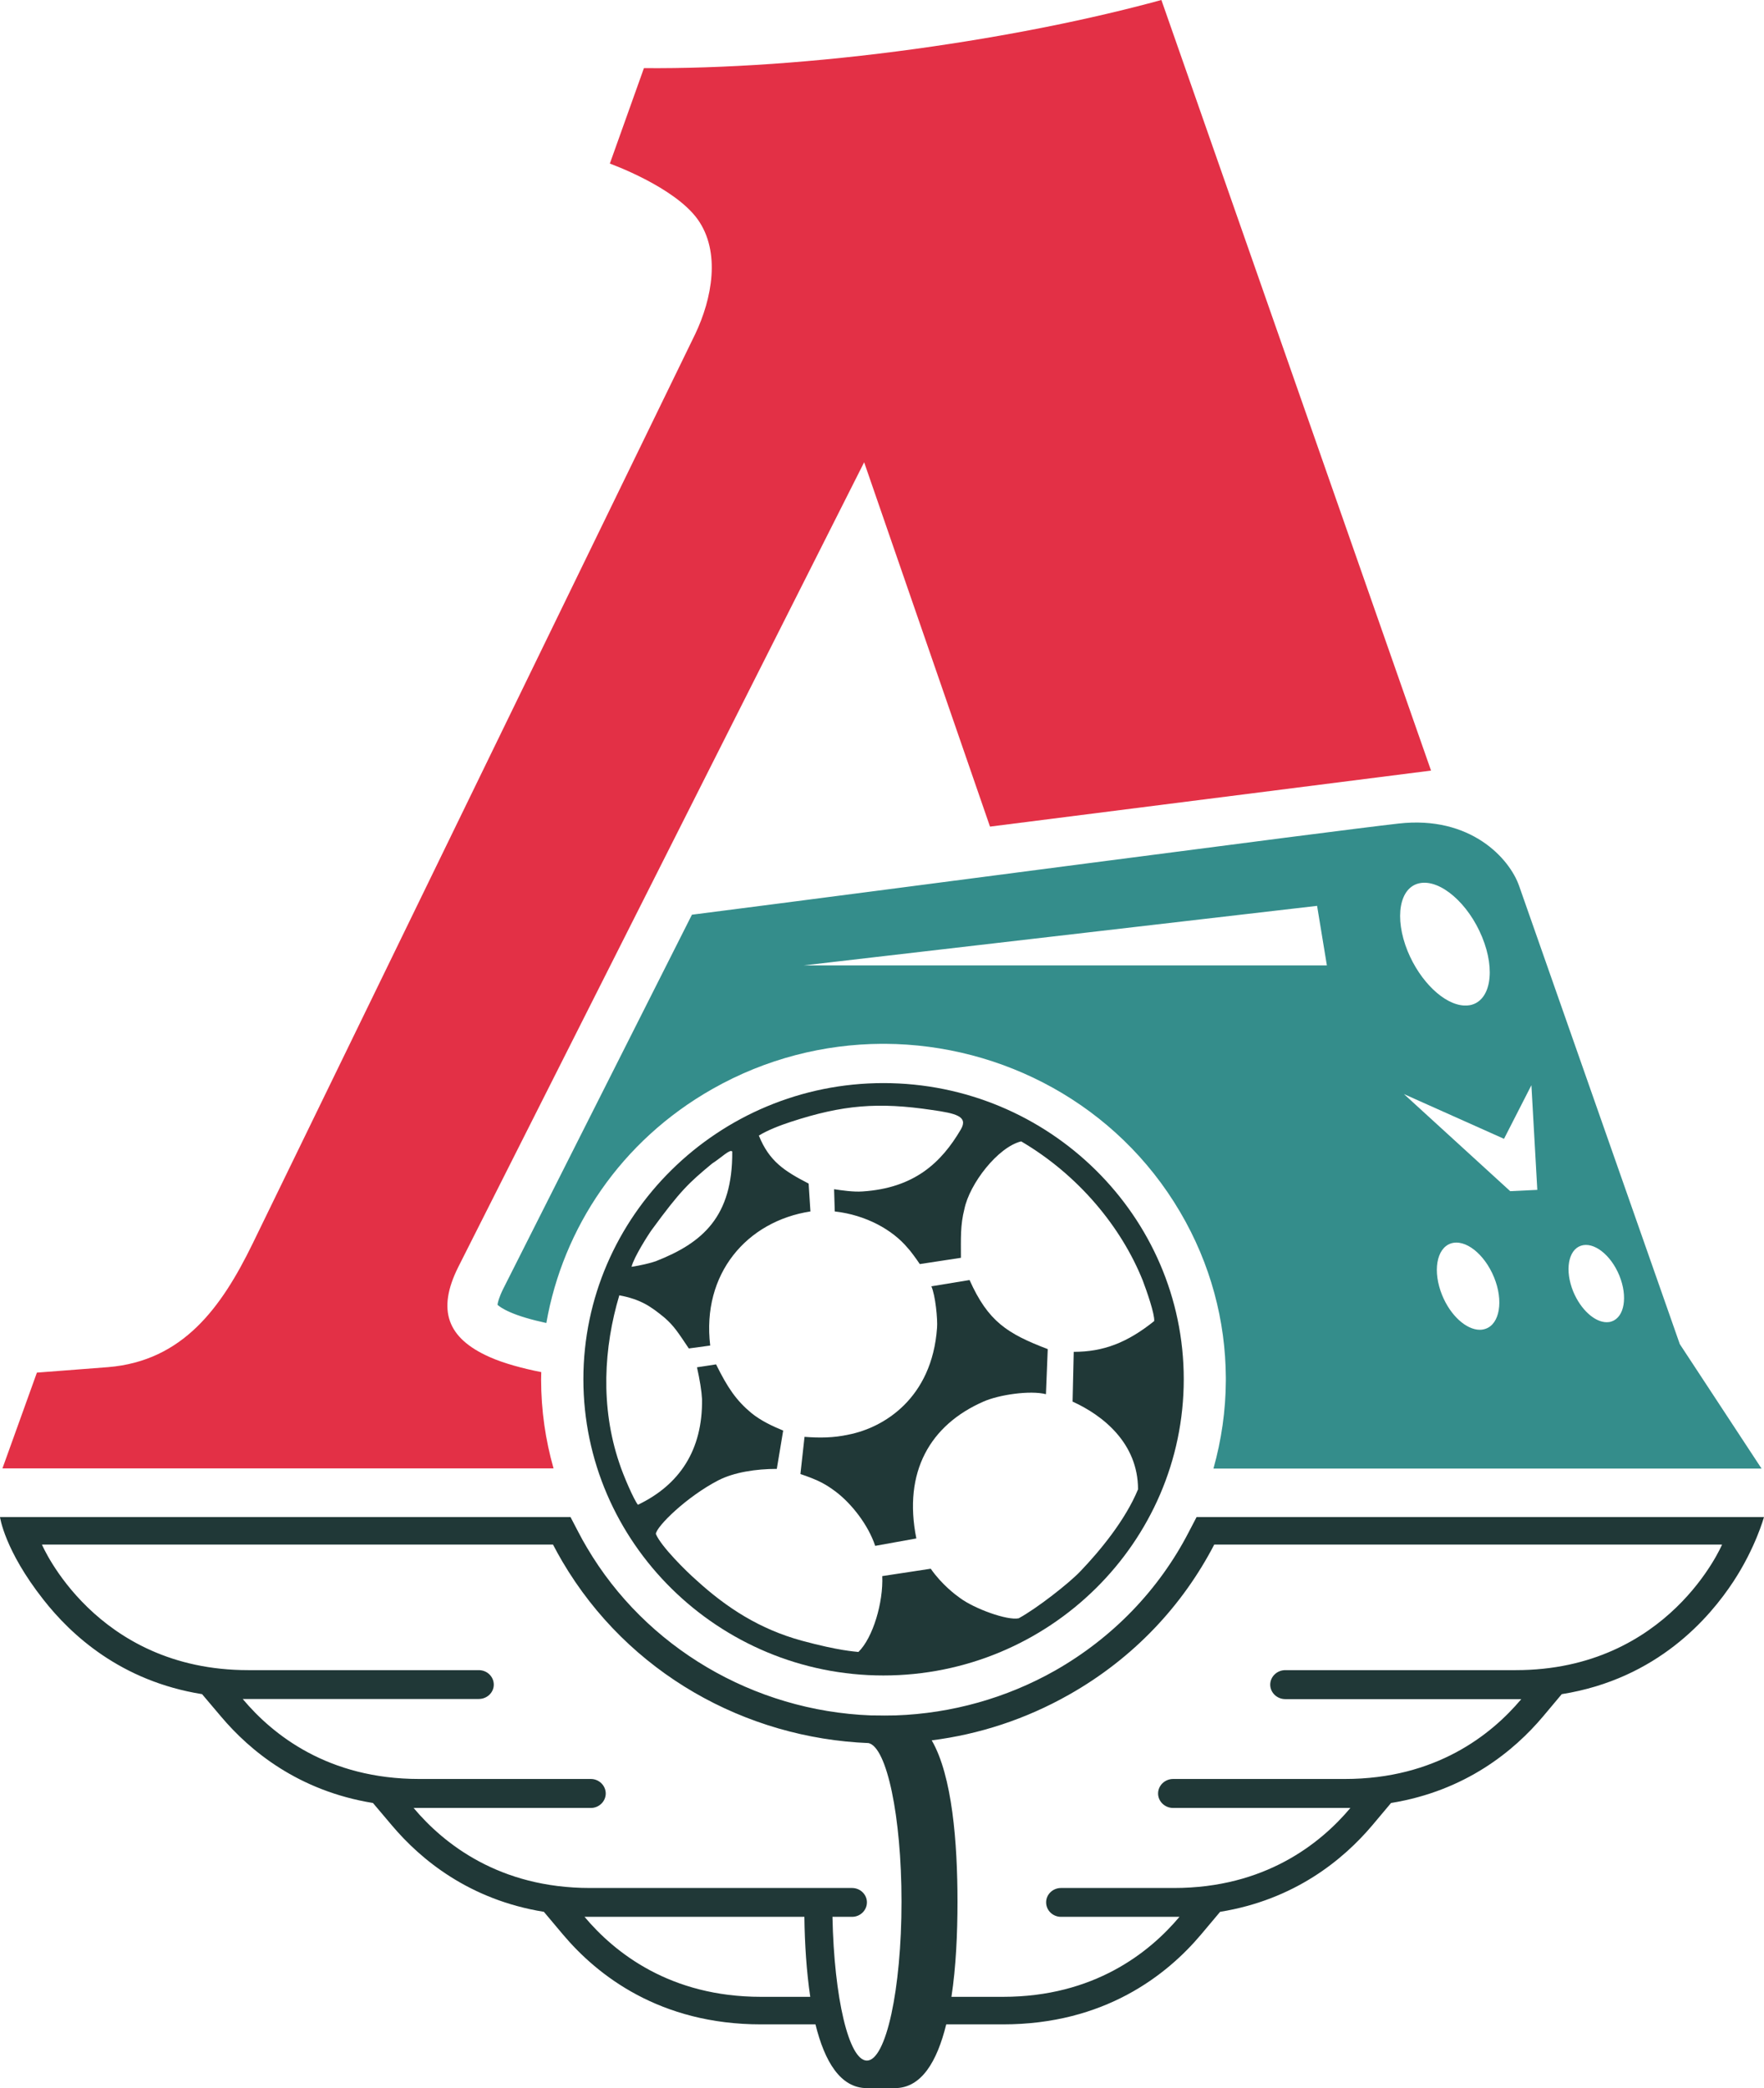 <svg width="49" height="58" viewBox="0 0 49 58" fill="none" xmlns="http://www.w3.org/2000/svg">
<g clip-path="url(#clip0_2347_4524)">
<path d="M25.455 1.355C22.666 1.74 20.059 1.91 17.887 1.892L16.94 4.544C16.94 4.544 18.726 5.183 19.379 6.091C20.027 6.999 19.778 8.3 19.311 9.28L7.015 34.548C6.153 36.314 5.083 37.803 3.002 37.974C2.685 38 1.025 38.126 1.025 38.126L0.068 40.786H15.376C15.153 39.999 15.031 39.176 15.031 38.318C15.031 38.246 15.035 38.179 15.035 38.112C14.537 38.014 13.997 37.871 13.598 37.692C12.419 37.169 12.134 36.386 12.728 35.196L24.004 12.84L27.5 22.96L39.751 21.404L32.261 0C30.297 0.537 27.971 1.006 25.455 1.355Z" fill="#E33046"/>
<path d="M33.239 42.137L33.022 42.553C32.188 44.168 30.9 45.496 29.304 46.404C27.953 47.168 26.429 47.593 24.883 47.647C24.874 47.647 24.724 47.651 24.57 47.651C24.457 47.651 24.393 47.647 24.189 47.647C20.934 47.522 17.937 45.76 16.305 42.987C16.218 42.844 16.141 42.701 16.064 42.553L15.847 42.137H0C0 42.137 0.122 43.054 1.202 44.427C1.972 45.411 3.355 46.694 5.613 47.057L6.139 47.678C6.946 48.635 8.293 49.744 10.36 50.08L10.886 50.702C11.693 51.658 13.04 52.768 15.108 53.103L15.634 53.729C16.595 54.87 18.327 56.229 21.138 56.229H22.652C22.906 57.262 23.346 58 24.081 58H24.856C25.595 58 26.03 57.262 26.284 56.229H27.862C30.673 56.229 32.405 54.87 33.366 53.729L33.892 53.103C35.96 52.768 37.307 51.658 38.114 50.706L38.64 50.08C40.707 49.744 42.054 48.635 42.861 47.678L43.382 47.057C46.048 46.632 47.495 44.923 48.148 43.931C48.764 42.996 49 42.137 49 42.137H33.239ZM21.138 55.464C18.613 55.464 17.075 54.239 16.237 53.242H22.344C22.353 53.989 22.403 54.762 22.507 55.464H21.138ZM24.081 57.235C23.577 57.235 23.169 55.482 23.124 53.242H23.668C23.895 53.242 24.081 53.063 24.081 52.839C24.081 52.62 23.895 52.441 23.668 52.441H16.391C13.87 52.441 12.328 51.216 11.489 50.218H16.413C16.64 50.218 16.826 50.035 16.826 49.816C16.826 49.597 16.64 49.413 16.413 49.413H11.644C9.118 49.413 7.581 48.193 6.742 47.191H13.299C13.53 47.191 13.716 47.012 13.716 46.793C13.716 46.569 13.53 46.39 13.299 46.39H6.896C2.639 46.39 1.165 42.902 1.165 42.902H15.361C15.443 43.059 15.529 43.215 15.62 43.371C17.452 46.484 20.716 48.278 24.126 48.416C24.634 48.528 25.042 50.456 25.042 52.821C25.042 55.259 24.611 57.235 24.081 57.235ZM42.104 46.39H35.702C35.47 46.39 35.284 46.574 35.284 46.793C35.284 47.012 35.47 47.195 35.702 47.195H42.258C41.419 48.193 39.877 49.413 37.356 49.413H32.587C32.355 49.413 32.169 49.597 32.169 49.816C32.169 50.035 32.355 50.218 32.587 50.218H37.511C36.672 51.216 35.13 52.441 32.609 52.441H29.472C29.245 52.441 29.059 52.62 29.059 52.839C29.059 53.063 29.245 53.242 29.472 53.242H32.763C31.925 54.239 30.383 55.464 27.862 55.464H26.429C26.556 54.633 26.597 53.698 26.597 52.821C26.597 51.18 26.452 49.324 25.881 48.34C27.186 48.175 28.483 47.759 29.698 47.07C31.494 46.055 32.854 44.588 33.729 42.902H47.835C47.835 42.902 46.361 46.39 42.104 46.39Z" fill="#203837"/>
<path d="M33.707 40.791H48.932L46.661 37.334L42.199 24.611C41.936 23.85 40.853 22.647 38.849 22.875C36.89 23.095 24.444 24.74 19.22 25.407L13.975 35.805C13.857 36.046 13.825 36.185 13.82 36.243C13.861 36.279 13.956 36.355 14.174 36.449C14.401 36.551 14.763 36.659 15.176 36.748C15.639 34.11 17.248 31.686 19.792 30.246C21.274 29.405 22.893 29.002 24.489 28.993H24.584C27.853 29.011 31.027 30.684 32.777 33.658C33.634 35.111 34.042 36.695 34.051 38.26V38.358C34.047 39.181 33.929 39.999 33.707 40.791ZM41.265 36.909C41.211 36.927 41.161 36.936 41.106 36.936C40.73 36.936 40.29 36.542 40.059 35.974C39.792 35.317 39.9 34.678 40.299 34.539C40.698 34.405 41.233 34.825 41.501 35.478C41.769 36.131 41.66 36.775 41.265 36.909ZM43.913 34.602C44.267 34.481 44.747 34.852 44.983 35.433C45.219 36.015 45.124 36.583 44.77 36.703C44.725 36.721 44.679 36.726 44.63 36.726C44.298 36.726 43.909 36.377 43.7 35.872C43.464 35.29 43.559 34.722 43.913 34.602ZM41.778 31.632L42.539 30.143L42.703 33.05L41.95 33.086L38.998 30.389L41.778 31.632ZM39.443 24.53C40.014 24.423 40.789 25.094 41.17 26.028C41.555 26.963 41.401 27.813 40.83 27.92C40.776 27.929 40.721 27.933 40.667 27.929C40.118 27.902 39.452 27.272 39.102 26.422C38.722 25.487 38.871 24.637 39.443 24.53ZM22.317 26.816L36.586 25.161L36.858 26.816H22.317Z" fill="#348D8B"/>
<path d="M29.104 37.473L29.054 38.725C28.618 38.613 27.752 38.738 27.317 38.931C25.839 39.579 25.082 40.881 25.454 42.732L24.311 42.938C24.116 42.352 23.654 41.766 23.218 41.435C22.942 41.229 22.751 41.118 22.234 40.943L22.348 39.91C22.751 39.941 23.155 39.941 23.572 39.847C24.538 39.66 25.889 38.85 26.029 36.882C26.048 36.645 25.984 35.979 25.871 35.729L26.932 35.554C27.449 36.708 27.979 37.043 29.104 37.473Z" fill="#203837"/>
<path d="M24.539 30.084C19.955 30.084 16.205 33.779 16.205 38.309C16.205 42.844 19.955 46.538 24.539 46.538C29.136 46.538 32.882 42.844 32.882 38.309C32.882 33.779 29.136 30.084 24.539 30.084ZM18.105 34.159C18.907 33.063 19.134 32.857 19.778 32.321C20.05 32.146 20.277 31.909 20.34 31.985C20.354 33.792 19.52 34.521 18.218 35.031C18.105 35.075 17.765 35.156 17.543 35.187C17.606 34.919 18.023 34.27 18.105 34.159ZM30.002 43.653C29.699 43.971 28.814 44.668 28.297 44.95C27.98 45.017 27.06 44.682 26.661 44.382C26.547 44.302 26.162 44.015 25.854 43.573L24.507 43.778C24.539 44.507 24.249 45.491 23.845 45.885C23.732 45.871 23.314 45.853 22.272 45.572C21.111 45.254 20.195 44.668 19.343 43.89C19.071 43.653 18.363 42.956 18.218 42.607C18.232 42.401 19.071 41.574 19.955 41.117C20.39 40.894 20.998 40.8 21.578 40.8L21.755 39.736C21.451 39.61 21.143 39.467 20.871 39.248C20.453 38.899 20.213 38.55 19.891 37.897L19.361 37.978C19.438 38.327 19.488 38.626 19.501 38.863C19.52 40.277 18.876 41.243 17.72 41.797C17.606 41.654 17.316 40.988 17.203 40.639C16.672 39.074 16.772 37.423 17.203 35.979C17.797 36.091 18.073 36.283 18.459 36.6C18.731 36.837 18.844 37.025 19.134 37.455L19.728 37.374C19.488 35.38 20.744 33.922 22.512 33.649L22.462 32.875C21.787 32.526 21.369 32.258 21.079 31.542C21.306 31.399 21.673 31.256 21.963 31.162C23.41 30.688 24.394 30.608 25.89 30.831C26.547 30.925 26.901 31.006 26.692 31.368C26.144 32.303 25.391 33 23.958 33.094C23.7 33.112 23.378 33.063 23.169 33.032L23.188 33.649C24.054 33.747 24.793 34.159 25.214 34.664C25.278 34.727 25.455 34.968 25.55 35.111L26.692 34.937C26.692 34.396 26.674 34.033 26.788 33.586C26.933 32.875 27.722 31.86 28.366 31.703C29.957 32.638 31.145 34.078 31.743 35.567C31.852 35.854 32.079 36.502 32.061 36.694C31.308 37.298 30.646 37.549 29.826 37.549L29.794 38.931C30.633 39.311 31.612 40.084 31.612 41.368C31.258 42.227 30.551 43.081 30.002 43.653Z" fill="#203837"/>
</g>
<defs>
<clipPath id="clip0_2347_4524">
<rect width="49" height="58" fill="white"/>
</clipPath>
</defs>
</svg>
